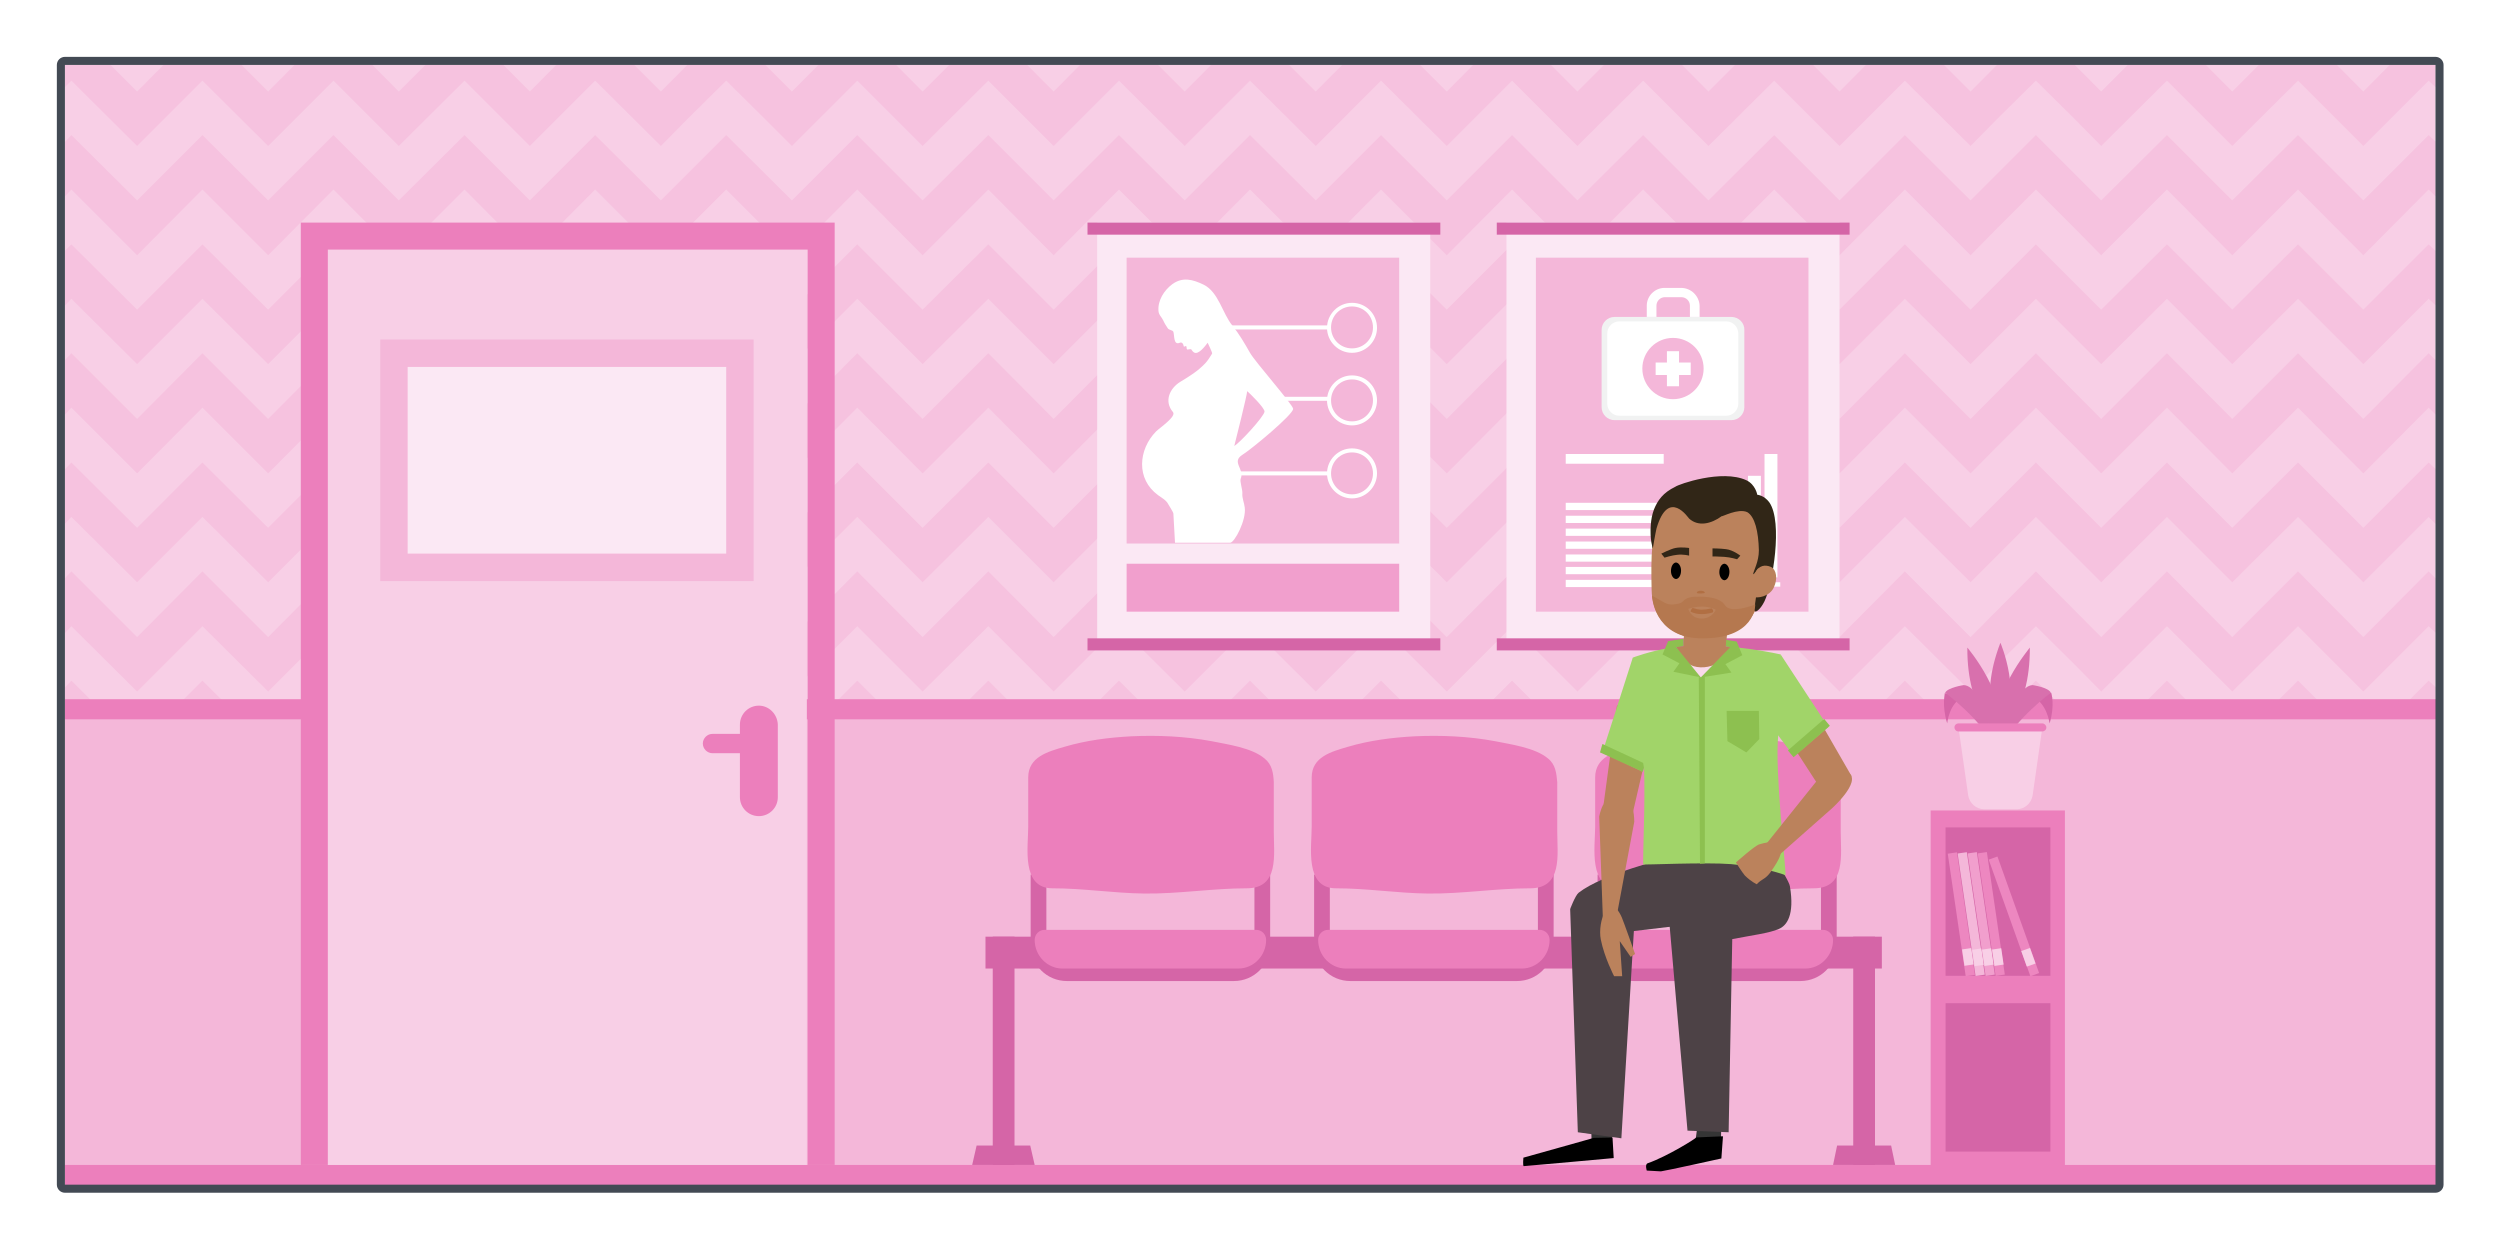 <svg version="1.1" id="IMG_x5F_05" xmlns="http://www.w3.org/2000/svg" xmlns:xlink="http://www.w3.org/1999/xlink" x="0px" y="0px" width="620px" height="310px" viewBox="0 0 620 310" xml:space="preserve"><style type="text/css">.st0{fill:#FFFFFF;} .st1{clip-path:url(#XMLID_23_);fill:#F8CFE6;} .st2{clip-path:url(#XMLID_23_);} .st3{fill:#F6C2DF;} .st4{clip-path:url(#XMLID_24_);} .st5{fill:#F4B7D9;} .st6{fill:#EC7FBC;} .st7{fill:#F8CFE6;} .st8{fill:#FBE8F4;} .st9{fill:#D565A7;} .st10{fill:#F19FCD;} .st11{fill:#F1F2F2;} .st12{fill:#D870AD;} .st13{fill:#ED87C0;} .st14{fill:#353535;} .st15{fill:#4D4246;} .st16{fill:#F9D9EB;} .st17{fill:#BB825C;} .st18{fill:#A1D469;} .st19{fill:#312617;} .st20{fill:#B16F43;} .st21{fill:#B5784F;} .st22{fill:#8DC050;} .st23{fill:#434A54;}</style><g id="XMLID_1610_"><path id="XMLID_3300_" class="st0" d="M0 0h620v310H0z"/><g id="XMLID_1614_"><defs><path id="XMLID_3286_" d="M16.1 16.1H604v277.7H16.1z"/></defs><clipPath id="XMLID_23_"><use xlink:href="#XMLID_3286_" overflow="visible"/></clipPath><path id="XMLID_3299_" class="st1" d="M16.1 16.1H604v277.7H16.1z"/><g id="XMLID_1615_" class="st2"><path id="XMLID_1616_" class="st3" d="M604 278.7l-1.7-1.6-16.2 16.2-16.2-16.2-16.3 16.2-16.2-16.2-16.3 16.2-16.2-16.2-16.2 16.2-16.3-16.2-16.2 16.2-16.2-16.2-16.3 16.2-16.2-16.2-16.3 16.2-16.2-16.2-16.2 16.2-16.3-16.2-16.2 16.2-16.3-16.2-16.2 16.2-16.3-16.2-16.2 16.2-16.2-16.2-16.3 16.2-16.2-16.2-16.2 16.2-16.3-16.2-16.2 16.2-16.3-16.2-16.2 16.2-16.2-16.2-16.3 16.2-16.2-16.2-16.2 16.2-16.3-16.2L34 293.3l-16.3-16.2-1.6 1.6v13.6l1.6-1.7L34 306.8l16.2-16.2 16.3 16.2 16.2-16.2 16.2 16.2 16.3-16.2 16.2 16.2 16.2-16.2 16.3 16.2 6.7-6.7 9.5-9.5 9.5 9.5 6.8 6.7 16.2-16.2 16.2 16.2 16.3-16.2 16.2 16.2 16.2-16.2 16.3 16.2 16.2-16.2 16.3 16.2 16.2-16.2 16.3 16.2 16.2-16.2 16.2 16.2 16.3-16.2 16.2 16.2 16.3-16.2 16.2 16.2 16.2-16.2 16.3 16.2 6.7-6.7 9.5-9.5 9.5 9.5 6.7 6.7 16.3-16.2 16.2 16.2 16.3-16.2 16.2 16.2 16.2-16.2 1.7 1.6z"/><path id="XMLID_1617_" class="st3" d="M604 251.6l-1.7-1.6-16.2 16.2-16.2-16.2-16.3 16.2-16.2-16.2-16.3 16.2-16.2-16.2-16.2 16.2-16.3-16.2-16.2 16.2L440 250l-16.3 16.2-16.2-16.2-16.3 16.2L375 250l-16.2 16.2-16.3-16.2-16.2 16.2L310 250l-16.2 16.2-16.3-16.2-16.2 16.2-16.2-16.2-16.3 16.2-16.2-16.2-16.2 16.2-16.3-16.2-16.2 16.2-16.3-16.2-16.2 16.2-16.2-16.2-16.3 16.2L82.7 250l-16.2 16.2L50.2 250 34 266.2 17.7 250l-1.6 1.7v13.5l1.6-1.7L34 279.8l16.2-16.3 16.3 16.3 16.2-16.3 16.2 16.3 16.3-16.3 16.2 16.3 16.2-16.3 16.3 16.3 6.7-6.8 9.5-9.5 9.5 9.5 6.8 6.8 16.2-16.3 16.2 16.3 16.3-16.3 16.2 16.3 16.2-16.3 16.3 16.3 16.2-16.3 16.3 16.3 16.2-16.3 16.3 16.3 16.2-16.3 16.2 16.3 16.3-16.3 16.2 16.3 16.3-16.3 16.2 16.3 16.2-16.3 16.3 16.3 6.7-6.8 9.5-9.5 9.5 9.5 6.7 6.8 16.3-16.3 16.2 16.3 16.3-16.3 16.2 16.3 16.2-16.3 1.7 1.7z"/><path id="XMLID_1618_" class="st3" d="M604 224.6l-1.7-1.7-16.2 16.3-16.2-16.3-16.3 16.3-16.2-16.3-16.3 16.3-16.2-16.3-16.2 16.3-16.3-16.3-16.2 16.3-16.2-16.3-16.3 16.3-16.2-16.3-16.3 16.3-16.2-16.3-16.2 16.3-16.3-16.3-16.2 16.3-16.3-16.3-16.2 16.3-16.3-16.3-16.2 16.3-16.2-16.3-16.3 16.3-16.2-16.3-16.2 16.3-16.3-16.3-16.2 16.3-16.3-16.3-16.2 16.3-16.2-16.3-16.3 16.3-16.2-16.3-16.2 16.3-16.3-16.3L34 239.2l-16.3-16.3-1.6 1.7v13.5l1.6-1.6L34 252.7l16.2-16.2 16.3 16.2 16.2-16.2 16.2 16.2 16.3-16.2 16.2 16.2 16.2-16.2 16.3 16.2 6.7-6.8 9.5-9.4 9.5 9.4 6.8 6.8 16.2-16.2 16.2 16.2 16.3-16.2 16.2 16.2 16.2-16.2 16.3 16.2 16.2-16.2 16.3 16.2 16.2-16.2 16.3 16.2 16.2-16.2 16.2 16.2 16.3-16.2 16.2 16.2 16.3-16.2 16.2 16.2 16.2-16.2 16.3 16.2 6.7-6.8 9.5-9.4 9.5 9.4 6.7 6.8 16.3-16.2 16.2 16.2 16.3-16.2 16.2 16.2 16.2-16.2 1.7 1.6z"/><path id="XMLID_1619_" class="st3" d="M604 197.5l-1.7-1.6-16.2 16.2-16.2-16.2-16.3 16.2-16.2-16.2-16.3 16.2-16.2-16.2-16.2 16.2-16.3-16.2-16.2 16.2-16.2-16.2-16.3 16.2-16.2-16.2-16.3 16.2-16.2-16.2-16.2 16.2-16.3-16.2-16.2 16.2-16.3-16.2-16.2 16.2-16.3-16.2-16.2 16.2-16.2-16.2-16.3 16.2-16.2-16.2-16.2 16.2-16.3-16.2-16.2 16.2-16.3-16.2-16.2 16.2-16.2-16.2-16.3 16.2-16.2-16.2-16.2 16.2-16.3-16.2L34 212.1l-16.3-16.2-1.6 1.6v13.6l1.6-1.7L34 225.6l16.2-16.2 16.3 16.2 16.2-16.2 16.2 16.2 16.3-16.2 16.2 16.2 16.2-16.2 16.3 16.2 6.7-6.7 9.5-9.5 9.5 9.5 6.8 6.7 16.2-16.2 16.2 16.2 16.3-16.2 16.2 16.2 16.2-16.2 16.3 16.2 16.2-16.2 16.3 16.2 16.2-16.2 16.3 16.2 16.2-16.2 16.2 16.2 16.3-16.2 16.2 16.2 16.3-16.2 16.2 16.2 16.2-16.2 16.3 16.2 6.7-6.7 9.5-9.5 9.5 9.5 6.7 6.7 16.3-16.2 16.2 16.2 16.3-16.2 16.2 16.2 16.2-16.2 1.7 1.6z"/><path id="XMLID_1620_" class="st3" d="M604 170.4l-1.7-1.6-16.2 16.2-16.2-16.2-16.3 16.2-16.2-16.2-16.3 16.2-16.2-16.2-16.2 16.2-16.3-16.2-16.2 16.2-16.2-16.2-16.3 16.2-16.2-16.2-16.3 16.2-16.2-16.2-16.2 16.2-16.3-16.2-16.2 16.2-16.3-16.2-16.2 16.2-16.3-16.2-16.2 16.2-16.2-16.2-16.3 16.2-16.2-16.2-16.2 16.2-16.3-16.2-16.2 16.2-16.3-16.2-16.2 16.2-16.2-16.2L98.9 185l-16.2-16.2L66.5 185l-16.3-16.2L34 185l-16.3-16.2-1.6 1.7V184l1.6-1.7L34 198.6l16.2-16.3 16.3 16.3 16.2-16.3 16.2 16.3 16.3-16.3 16.2 16.3 16.2-16.3 16.3 16.3 6.7-6.8 9.5-9.5 9.5 9.5 6.8 6.8 16.2-16.3 16.2 16.3 16.3-16.3 16.2 16.3 16.2-16.3 16.3 16.3 16.2-16.3 16.3 16.3 16.2-16.3 16.3 16.3 16.2-16.3 16.2 16.3 16.3-16.3 16.2 16.3 16.3-16.3 16.2 16.3 16.2-16.3 16.3 16.3 6.7-6.8 9.5-9.5 9.5 9.5 6.7 6.8 16.3-16.3 16.2 16.3 16.3-16.3 16.2 16.3 16.2-16.3 1.7 1.7z"/><path id="XMLID_1621_" class="st3" d="M604 143.4l-1.7-1.7-16.2 16.3-16.2-16.3-16.3 16.3-16.2-16.3-16.3 16.3-16.2-16.3-16.2 16.3-16.3-16.3-16.2 16.3-16.2-16.3-16.3 16.3-16.2-16.3-16.3 16.3-16.2-16.3-16.2 16.3-16.3-16.3v.1-.1L326.3 158 310 141.7 293.8 158l-16.3-16.3-16.2 16.3-16.2-16.3-16.3 16.3-16.2-16.3-16.2 16.3-16.3-16.3-16.2 16.3-16.3-16.3-16.2 16.3-16.2-16.3L98.9 158l-16.2-16.3L66.5 158l-16.3-16.3L34 158l-16.3-16.3-1.6 1.7V157l1.6-1.7L34 171.5l16.2-16.2 16.3 16.2 16.2-16.2 16.2 16.2 16.3-16.2 16.2 16.2 16.2-16.2 16.3 16.2 6.7-6.8 9.5-9.4 9.5 9.4 6.8 6.8 16.2-16.2 16.2 16.2 16.3-16.2 16.2 16.2 16.2-16.2 16.3 16.2 16.2-16.2 16.3 16.2 16.2-16.2 16.3 16.2 16.2-16.2 16.2 16.2 16.3-16.2 16.2 16.2 16.3-16.2 16.2 16.2 16.2-16.2 16.3 16.2 6.7-6.8 9.5-9.4 9.5 9.4 6.7 6.8 16.3-16.2 16.2 16.2 16.3-16.2 16.2 16.2 16.2-16.2 1.7 1.6z"/><path id="XMLID_1622_" class="st3" d="M604 116.3l-1.7-1.6-16.2 16.2-16.2-16.2-16.3 16.2-16.2-16.2-16.3 16.2-16.2-16.2-16.2 16.2-16.3-16.2-16.2 16.2-16.2-16.2-16.3 16.2-16.2-16.2-16.3 16.2-16.2-16.2-16.2 16.2-16.3-16.2-16.2 16.2-16.3-16.2-16.2 16.2-16.3-16.2-16.2 16.2-16.2-16.2-16.3 16.2-16.2-16.2-16.2 16.2-16.3-16.2-16.2 16.2-16.3-16.2-16.2 16.2-16.2-16.2-16.3 16.2-16.2-16.2-16.2 16.2-16.3-16.2L34 130.9l-16.3-16.2-1.6 1.7v13.5l1.6-1.7L34 144.4l16.2-16.2 16.3 16.2 16.2-16.2 16.2 16.2 16.3-16.2 16.2 16.2 16.2-16.2 16.3 16.2 6.7-6.7 9.5-9.5 9.5 9.5 6.8 6.7 16.2-16.2 16.2 16.2 16.3-16.2 16.2 16.2 16.2-16.2 16.3 16.2 16.2-16.2 16.3 16.2 16.2-16.2 16.3 16.2 16.2-16.2 16.2 16.2 16.3-16.2 16.2 16.2 16.3-16.2 16.2 16.2 16.2-16.2 16.3 16.2 6.7-6.7 9.5-9.5 9.5 9.5 6.7 6.7 16.3-16.2 16.2 16.2 16.3-16.2 16.2 16.2 16.2-16.2 1.7 1.7z"/><path id="XMLID_1623_" class="st3" d="M604 89.3l-1.7-1.7-16.2 16.3-16.2-16.3-16.3 16.3-16.2-16.3-16.3 16.3-16.2-16.3-16.2 16.3-16.3-16.3-16.2 16.3L440 87.6l-16.3 16.3-16.2-16.3-16.3 16.3L375 87.6l-16.2 16.3-16.3-16.3-16.2 16.3L310 87.6l-16.2 16.3-16.3-16.3-16.2 16.3-16.2-16.3-16.3 16.3-16.2-16.3-16.2 16.3-16.3-16.3-16.2 16.3-16.3-16.3-16.2 16.3-16.2-16.3-16.3 16.3-16.2-16.3-16.2 16.3-16.3-16.3L34 103.9 17.7 87.6l-1.6 1.7v13.5l1.6-1.7L34 117.4l16.2-16.3 16.3 16.3 16.2-16.3 16.2 16.3 16.3-16.3 16.2 16.3 16.2-16.3 16.3 16.3 6.7-6.8 9.5-9.5 9.5 9.5 6.8 6.8 16.2-16.3 16.2 16.3 16.3-16.3 16.2 16.3 16.2-16.3 16.3 16.3 16.2-16.3 16.3 16.3 16.2-16.2 16.3 16.2 16.2-16.3 16.2 16.3 16.3-16.3 16.2 16.3 16.3-16.3 16.2 16.3 16.2-16.3 16.3 16.3 6.7-6.8 9.5-9.5 9.5 9.5 6.7 6.8 16.3-16.3 16.2 16.3 16.3-16.3 16.2 16.3 16.2-16.3 1.7 1.7z"/><path id="XMLID_1624_" class="st3" d="M604 62.2l-1.7-1.6-16.2 16.2-16.2-16.2-16.3 16.2-16.2-16.2-16.3 16.2-16.2-16.2-16.2 16.2-16.3-16.2-16.2 16.2L440 60.6l-16.3 16.2-16.2-16.2-16.3 16.2L375 60.6l-16.2 16.2-16.3-16.2-16.2 16.2L310 60.6l-16.2 16.2-16.3-16.2-16.2 16.2-16.2-16.2-16.3 16.2-16.2-16.2-16.2 16.2-16.3-16.2-16.2 16.2-16.3-16.2-16.2 16.2-16.2-16.2-16.3 16.2-16.2-16.2-16.2 16.2-16.3-16.2L34 76.8 17.7 60.6l-1.6 1.6v13.6l1.6-1.7L34 90.3l16.2-16.2 16.3 16.2 16.2-16.2 16.2 16.2 16.3-16.2 16.2 16.2 16.2-16.2 16.3 16.2 6.7-6.7 9.5-9.5 9.5 9.5 6.8 6.7 16.2-16.2 16.2 16.2 16.3-16.2 16.2 16.2 16.2-16.2 16.3 16.2L310 74.1l16.3 16.2 16.2-16.2 16.3 16.2L375 74.1l16.2 16.2 16.3-16.2 16.2 16.2L440 74.1l16.2 16.2 16.2-16.2 16.3 16.2 6.7-6.7 9.5-9.5 9.5 9.5 6.7 6.7 16.3-16.2 16.2 16.2 16.3-16.2 16.2 16.2 16.2-16.2 1.7 1.6z"/><path id="XMLID_1625_" class="st3" d="M604 35.1l-1.7-1.6-16.2 16.2-16.2-16.2-16.3 16.2-16.2-16.2-16.3 16.2-16.2-16.2-16.2 16.2-16.3-16.2-16.2 16.2L440 33.5l-16.3 16.2-16.2-16.2-16.3 16.2L375 33.5l-16.2 16.2-16.3-16.2-16.2 16.2L310 33.5l-16.2 16.2-16.3-16.2-16.2 16.2-16.2-16.2-16.3 16.2-16.2-16.2-16.2 16.2-16.3-16.2-16.2 16.2-16.3-16.2-16.2 16.2-16.2-16.2-16.3 16.2-16.2-16.2-16.2 16.2-16.3-16.2L34 49.7 17.7 33.5l-1.6 1.7v13.5l1.6-1.7L34 63.3 50.2 47l16.3 16.3L82.7 47l16.2 16.3L115.2 47l16.2 16.3L147.6 47l16.3 16.3 6.7-6.8 9.5-9.5 9.5 9.5 6.8 6.8L212.6 47l16.2 16.3L245.1 47l16.2 16.3L277.5 47l16.3 16.3L310 47l16.3 16.3L342.5 47l16.3 16.3L375 47l16.2 16.3L407.5 47l16.2 16.3L440 47l16.2 16.3L472.4 47l16.3 16.3 6.7-6.8 9.5-9.5 9.5 9.5 6.7 6.8L537.4 47l16.2 16.3L569.9 47l16.2 16.3L602.3 47l1.7 1.7z"/><path id="XMLID_1626_" class="st3" d="M604 8.1l-1.7-1.7-16.2 16.3-16.2-16.3-16.3 16.3-16.2-16.3-16.3 16.3-16.2-16.3-16.2 16.3-16.3-16.3-16.2 16.3L440 6.4l-16.3 16.3-16.2-16.3-16.3 16.3L375 6.4l-16.2 16.3-16.3-16.3-16.2 16.3L310 6.4l-16.2 16.3-16.3-16.3-16.2 16.3-16.2-16.3-16.3 16.3-16.2-16.3-16.2 16.3-16.3-16.3-16.2 16.3-16.3-16.3-16.2 16.3-16.2-16.3-16.3 16.3L82.7 6.4 66.5 22.7 50.2 6.4 34 22.7 17.7 6.4l-1.6 1.7v13.5l1.6-1.6L34 36.2 50.2 20l16.3 16.2L82.7 20l16.2 16.2L115.2 20l16.2 16.2L147.6 20l16.3 16.2 6.7-6.8 9.5-9.4 9.5 9.4 6.8 6.8L212.6 20l16.2 16.2L245.1 20l16.2 16.2L277.5 20l16.3 16.2L310 20l16.3 16.2L342.5 20l16.3 16.2L375 20l16.2 16.2L407.5 20l16.2 16.2L440 20l16.2 16.2L472.4 20l16.3 16.2 6.7-6.8 9.5-9.4 9.5 9.4 6.7 6.8L537.4 20l16.2 16.2L569.9 20l16.2 16.2L602.3 20l1.7 1.6z"/></g></g><g id="XMLID_1627_"><defs><path id="XMLID_840_" d="M16.1 16.1h588.2v277.8H16.1z"/></defs><clipPath id="XMLID_24_"><use xlink:href="#XMLID_840_" overflow="visible"/></clipPath><g id="XMLID_1628_" class="st4"><path id="XMLID_3284_" class="st5" d="M15 178.1h589.2v115.4H15z"/><path id="XMLID_3283_" class="st6" d="M15 173.4h589.2v5H15z"/><path id="XMLID_3282_" class="st6" d="M15 288.9h589.2v5.2H15z"/></g><g id="XMLID_1629_" class="st4"><g id="XMLID_1630_"><path id="XMLID_1631_" class="st7" d="M81.1 58.6h119v230.3h-119z"/><g id="XMLID_1632_"><path id="XMLID_1633_" class="st6" d="M74.6 288.9h6.7v-227h119v227h6.7V55.2H74.6z"/></g><path id="XMLID_1634_" class="st6" d="M188.2 175c-2.6 0-4.7 2.1-4.7 4.7v18c0 2.6 2.1 4.7 4.7 4.7s4.7-2.1 4.7-4.7v-18c-.1-2.6-2.2-4.7-4.7-4.7z"/><path id="XMLID_1635_" class="st6" d="M188.1 182h-11.4c-1.3 0-2.4 1.1-2.4 2.4 0 1.3 1.1 2.4 2.4 2.4h11.4c1.3 0 2.4-1.1 2.4-2.4.1-1.3-1-2.4-2.4-2.4z"/><path id="XMLID_1636_" class="st8" d="M97.7 87.6h85.8v53.1H97.7z"/><g id="XMLID_1637_"><path id="XMLID_1638_" class="st5" d="M94.3 144.1h92.6V84.2H94.3v59.9zm6.8-53.1h79v46.3h-79V91z"/></g></g><g id="XMLID_1641_"><g id="XMLID_1642_"><path id="XMLID_1643_" class="st8" d="M272.1 55.2h82.6v104.7h-82.6z"/><path id="XMLID_1644_" class="st9" d="M269.7 55.2h87.5v3h-87.5z"/><path id="XMLID_1645_" class="st9" d="M269.7 158.3h87.5v3h-87.5z"/><path id="XMLID_1646_" class="st5" d="M279.4 63.9H347v70.9h-67.6z"/><path id="XMLID_1647_" class="st10" d="M279.4 139.8H347v11.9h-67.6z"/><g id="XMLID_1648_"><g id="XMLID_1649_"><path id="XMLID_1650_" class="st0" d="M335.3 75.1c-3.4 0-6.2 2.8-6.2 6.2s2.8 6.2 6.2 6.2c3.4 0 6.2-2.8 6.2-6.2s-2.7-6.2-6.2-6.2zm0 11.3c-2.9 0-5.2-2.3-5.2-5.2 0-2.9 2.3-5.2 5.2-5.2 2.9 0 5.2 2.3 5.2 5.2 0 2.9-2.3 5.2-5.2 5.2z"/></g><g id="XMLID_1653_"><path id="XMLID_1654_" class="st0" d="M335.3 93.1c-3.4 0-6.2 2.8-6.2 6.2s2.8 6.2 6.2 6.2c3.4 0 6.2-2.8 6.2-6.2s-2.7-6.2-6.2-6.2zm0 11.4c-2.9 0-5.2-2.3-5.2-5.2 0-2.9 2.3-5.2 5.2-5.2 2.9 0 5.2 2.3 5.2 5.2 0 2.9-2.3 5.2-5.2 5.2z"/></g><g id="XMLID_1657_"><path id="XMLID_1658_" class="st0" d="M335.3 111.2c-3.4 0-6.2 2.8-6.2 6.2 0 3.4 2.8 6.2 6.2 6.2 3.4 0 6.2-2.8 6.2-6.2 0-3.4-2.7-6.2-6.2-6.2zm0 11.4c-2.9 0-5.2-2.3-5.2-5.2 0-2.9 2.3-5.2 5.2-5.2 2.9 0 5.2 2.3 5.2 5.2 0 2.9-2.3 5.2-5.2 5.2z"/></g></g><g id="XMLID_1661_"><path id="XMLID_1662_" class="st0" d="M302.2 80.7h27.4v1h-27.4z"/></g><g id="XMLID_1663_"><path id="XMLID_1664_" class="st0" d="M313.2 98.4h16.5v1h-16.5z"/></g><g id="XMLID_1665_"><path id="XMLID_1666_" class="st0" d="M305.8 116.9h23.8v1h-23.8z"/></g><path id="XMLID_1667_" class="st0" d="M310 87.5c-1.3-2.3-2.7-4.7-4.4-6.8-2.4-2.9-3.4-8.3-7.1-10.1-2.7-1.3-5.2-2-7.8-.1-2 1.5-3.6 4-3.4 6.6.1 1.1.8 1.5 1.2 2.4.3.7.7 1.3 1.1 1.9.3.5 1.2.4 1.4.9.3 1 0 3.4 1.6 2.7.5-.2.8.2.9.6.1.8.4 0 .7.3.2.2-.1.6.3.8.3-.1.6-.1.9-.1.2.3.4.6.7.8 1.1.7 2.8-1.6 3.4-2.4.1.3 1.2 2.4 1.1 2.7-.4.7-1.2 1.9-1.7 2.4-1.9 2-3.9 3.2-6.2 4.6-2.6 1.6-4.1 4.8-1.8 7.5.9 1.1-3.3 3.9-4.2 4.8-4.4 4.5-5 11.8.5 15.8.8.6 2 1.2 2.5 2.2.2.4 1.3 2 1.3 2.4l.4 7.2h13.7c1.1-.1 4-5.6 3.6-8.7-.1-1.1-.7-2.4-.6-3.5.1-.9-.7-3.1-.4-3.7 1-2.4-2.4-4.1.4-5.9 2.4-1.5 12.6-10 12.6-11.4 0-1-9.4-11.6-10.7-13.9zm3.6 14.6c-.2 1.3-6.1 7.7-7.5 8.5.4-1.6 3.2-12.7 3.2-13.6.6.5 4.4 4.2 4.3 5.1z"/></g><g id="XMLID_1670_"><g id="XMLID_1671_"><path id="XMLID_1672_" class="st8" d="M373.6 55.2h82.6v104.7h-82.6z"/><path id="XMLID_1673_" class="st9" d="M371.2 55.2h87.5v3h-87.5z"/><path id="XMLID_1674_" class="st9" d="M371.2 158.3h87.5v3h-87.5z"/><path id="XMLID_1675_" class="st5" d="M380.9 63.9h67.6v87.8h-67.6z"/></g><g id="XMLID_1676_"><g id="XMLID_1677_"><path id="XMLID_1678_" class="st11" d="M429.4 78.6h-29c-1.8 0-3.2 1.5-3.2 3.2V101c0 1.8 1.5 3.2 3.2 3.2h29c1.8 0 3.2-1.5 3.2-3.2V81.9c.1-1.8-1.4-3.3-3.2-3.3z"/></g><g id="XMLID_1679_"><path id="XMLID_1680_" class="st0" d="M428.1 79.7h-26.5c-1.6 0-3 1.3-3 3v17.4c0 1.6 1.3 3 3 3h26.5c1.6 0 3-1.3 3-3V82.7c0-1.6-1.3-3-3-3z"/></g><g id="XMLID_1681_"><circle id="XMLID_1682_" class="st5" cx="414.9" cy="91.4" r="7.6"/></g><path id="XMLID_1683_" class="st0" d="M416.4 87.1h-3v2.8h-2.8V93h2.8v2.8h3V93h2.9v-3.1h-2.9z"/><g id="XMLID_1684_"><path id="XMLID_1685_" class="st0" d="M416.9 71.4h-4.1c-2.4 0-4.4 2-4.4 4.4v2.8h2.4v-2.8c0-1.1.9-2.1 2.1-2.1h4.1c1.1 0 2.1.9 2.1 2.1v2.8h2.4v-2.8c-.1-2.4-2.1-4.4-4.6-4.4z"/></g></g><g id="XMLID_1686_"><g id="XMLID_1687_"><path id="XMLID_1688_" class="st0" d="M388.3 112.6h24.3v2.4h-24.3z"/><path id="XMLID_1689_" class="st0" d="M388.3 124.7h24.3v1.8h-24.3z"/><path id="XMLID_1690_" class="st0" d="M388.3 127.9h24.3v1.8h-24.3z"/><path id="XMLID_1691_" class="st0" d="M388.3 131.1h24.3v1.8h-24.3z"/><path id="XMLID_1692_" class="st0" d="M388.3 134.3h24.3v1.8h-24.3z"/><path id="XMLID_1693_" class="st0" d="M388.3 137.5h24.3v1.8h-24.3z"/><path id="XMLID_1694_" class="st0" d="M388.3 140.6h24.3v1.8h-24.3z"/><path id="XMLID_1695_" class="st0" d="M388.3 143.8h24.3v1.8h-24.3z"/></g><g id="XMLID_1696_"><g id="XMLID_1697_"><path id="XMLID_1698_" class="st0" d="M424.7 144.4h16.8v1.1h-16.8z"/></g><g id="XMLID_1699_"><path id="XMLID_1700_" class="st0" d="M437.6 112.6h3.2v30.6h-3.2z"/><path id="XMLID_1701_" class="st0" d="M433.5 118h3.2v25.1h-3.2z"/><path id="XMLID_1702_" class="st0" d="M429.5 132.8h3.2v10.4h-3.2z"/><path id="XMLID_1703_" class="st0" d="M425.5 123.3h3.2v19.9h-3.2z"/></g></g></g></g></g><g id="XMLID_1704_"><g id="XMLID_1705_"><path id="XMLID_1706_" class="st9" d="M244.4 232.3h222.3v7.9H244.4z"/><g id="XMLID_1707_"><g id="XMLID_1708_"><path id="XMLID_1709_" class="st9" d="M246.2 232.3h5.4v56.6h-5.4z"/><path id="XMLID_1710_" class="st9" d="M242.2 284.1l-1.1 4.8h15.5l-1.1-4.8z"/></g><g id="XMLID_1711_"><path id="XMLID_1712_" class="st9" d="M459.6 232.3h5.4v56.6h-5.4z"/><path id="XMLID_1713_" class="st9" d="M455.6 284.1l-1 4.8H470l-1-4.8z"/></g></g><g id="XMLID_1714_"><g id="XMLID_1715_"><g id="XMLID_1716_"><path id="XMLID_1717_" class="st9" d="M255.6 216.9h3.9v17.7h-3.9z"/><path id="XMLID_1718_" class="st9" d="M311.1 216.9h3.9v17.7h-3.9z"/><path id="XMLID_1719_" class="st9" d="M255.6 234.3c0 5 4 9 9 9H306c5 0 9-4 9-9v-1.2h-59.4v1.2z"/></g><path id="XMLID_1720_" class="st6" d="M313.6 188.1c-3.2-2.7-9.3-3.5-13.2-4.3-6.5-1.2-13.2-1.5-19.8-1.2-5.6.3-11.2 1-16.6 2.6-4.1 1.2-9 2.5-9 7.6V205c0 5-1.8 15.3 6 15.3 7.7 0 15.1 1.2 22.8 1.3 8.5.1 16.9-1.3 25.4-1.3 8.1 0 6.7-8.4 6.7-14V194c-.1-2.2-.4-4.4-2.3-5.9-.7-.6 1.3 1.1 0 0z"/><path id="XMLID_1721_" class="st6" d="M311.5 230.6h-52.4c-1.4 0-2.5 1.1-2.5 2.5 0 3.9 3.1 7.1 6.9 7.1h43.6c3.8 0 6.9-3.2 6.9-7.1 0-1.4-1.1-2.5-2.5-2.5z"/></g><g id="XMLID_1722_"><g id="XMLID_1723_"><path id="XMLID_1724_" class="st9" d="M325.9 216.9h3.9v17.7h-3.9z"/><path id="XMLID_1725_" class="st9" d="M381.4 216.9h3.9v17.7h-3.9z"/><path id="XMLID_1726_" class="st9" d="M325.9 234.3c0 5 4 9 9 9h41.3c5 0 9-4 9-9v-1.2h-59.4v1.2z"/></g><path id="XMLID_1727_" class="st6" d="M383.9 188.1c-3.2-2.7-9.3-3.5-13.2-4.3-6.5-1.2-13.2-1.5-19.8-1.2-5.6.3-11.2 1-16.6 2.6-4.1 1.2-9 2.5-9 7.6V205c0 5-1.8 15.3 6 15.3 7.7 0 15.1 1.2 22.8 1.3 8.5.1 16.9-1.3 25.4-1.3 8.1 0 6.7-8.4 6.7-14V194c-.2-2.2-.4-4.4-2.3-5.9z"/><path id="XMLID_1728_" class="st6" d="M381.8 230.6h-52.4c-1.4 0-2.5 1.1-2.5 2.5 0 3.9 3.1 7.1 6.9 7.1h43.6c3.8 0 6.9-3.2 6.9-7.1 0-1.4-1.1-2.5-2.5-2.5z"/></g><g id="XMLID_1729_"><g id="XMLID_1730_"><path id="XMLID_1731_" class="st9" d="M396.2 216.9h3.9v17.7h-3.9z"/><path id="XMLID_1732_" class="st9" d="M451.6 216.9h3.9v17.7h-3.9z"/><path id="XMLID_1733_" class="st9" d="M396.2 234.3c0 5 4 9 9 9h41.3c5 0 9-4 9-9v-1.2h-59.4v1.2z"/></g><path id="XMLID_1734_" class="st6" d="M454.2 188.1c-3.2-2.7-9.3-3.5-13.2-4.3-6.5-1.2-13.2-1.5-19.8-1.2-5.6.3-11.2 1-16.6 2.6-4.1 1.2-9 2.5-9 7.6V205c0 5-1.8 15.3 6 15.3 7.7 0 15.1 1.2 22.8 1.3 8.5.1 16.9-1.3 25.4-1.3 8.1 0 6.7-8.4 6.7-14V194c-.2-2.2-.4-4.4-2.3-5.9-.8-.6 1.3 1.1 0 0z"/><path id="XMLID_1735_" class="st6" d="M452.1 230.6h-52.4c-1.4 0-2.5 1.1-2.5 2.5 0 3.9 3.1 7.1 6.9 7.1h43.6c3.8 0 6.9-3.2 6.9-7.1 0-1.4-1.2-2.5-2.5-2.5z"/></g></g></g></g><g id="XMLID_1736_"><path id="XMLID_1737_" class="st12" d="M496.1 180.6c5.7-8 0-21.2 0-21.2-5.8 15.2 0 21.2 0 21.2z"/><path id="XMLID_1738_" class="st12" d="M495.7 182.3c2.6-9.5-7.8-21.7-7.8-21.7-.1 16.3 7.8 21.7 7.8 21.7z"/><path id="XMLID_1739_" class="st12" d="M495.6 182.3s7.9-5.4 7.8-21.7c0 .1-10.4 12.2-7.8 21.7z"/><g id="XMLID_1740_"><path id="XMLID_1741_" class="st9" d="M482.9 179.4s.5-5.3 4.2-6.6l-4.8-.9c.1 0-.8 2.9.6 7.5z"/><path id="XMLID_1742_" class="st12" d="M487 169.9s-4 .6-4.6 1.9c0 0 8.8 6.5 11.9 13 0 0-2.3-14.6-7.3-14.9z"/></g><g id="XMLID_1743_"><path id="XMLID_1744_" class="st9" d="M503.9 172.8c3.7 1.3 4.4 6.6 4.4 6.6 1.4-4.6.4-7.6.4-7.6l-4.8 1z"/><path id="XMLID_1745_" class="st12" d="M504.1 169.9c-5 .3-7.4 14.9-7.4 14.9 3.2-6.5 11.9-13 11.9-13-.5-1.3-4.5-1.9-4.5-1.9z"/></g><path id="XMLID_1746_" class="st7" d="M488.1 197.2c.3 2 2 3.5 4 3.5h8c2 0 3.7-1.5 4-3.5l2.5-17.5h-21l2.5 17.5z"/><path id="XMLID_1747_" class="st6" d="M506.5 179.4h-20.8c-.5 0-1 .4-1 1 0 .5.4 1 1 1h20.8c.5 0 1-.4 1-1 0-.5-.5-1-1-1z"/></g><g id="XMLID_1748_"><path id="XMLID_1749_" class="st6" d="M478.8 201h33.3v88.7h-33.3z"/><path id="XMLID_1750_" class="st9" d="M482.5 205.2h26V242h-26z"/><path id="XMLID_1751_" class="st9" d="M482.5 248.8h26v36.8h-26z"/><g id="XMLID_1752_"><path id="XMLID_1753_" transform="scale(-1) rotate(81.662 262.36 -562.959)" class="st13" d="M471.1 225.5h30.7v2.3h-30.7z"/><path id="XMLID_1754_" transform="scale(-1) rotate(81.662 274.668 -564.766)" class="st7" d="M486 236.2h4.1v2.3H486z"/></g><g id="XMLID_1755_"><path id="XMLID_1756_" transform="scale(-1) rotate(81.662 262.36 -565.803)" class="st5" d="M473.6 225.5h30.7v2.3h-30.7z"/><path id="XMLID_1757_" transform="scale(-1) rotate(81.668 274.632 -567.59)" class="st7" d="M488.4 236.2h4.1v2.3h-4.1z"/></g><g id="XMLID_1758_"><path id="XMLID_1759_" transform="scale(-1) rotate(81.662 262.36 -568.68)" class="st10" d="M476.1 225.5h30.7v2.3h-30.7z"/><path id="XMLID_1760_" transform="scale(-1) rotate(81.662 274.668 -570.488)" class="st7" d="M490.9 236.2h4.1v2.3h-4.1z"/></g><g id="XMLID_1761_"><path id="XMLID_1762_" transform="scale(-1) rotate(81.662 262.36 -571.559)" class="st13" d="M478.6 225.5h30.7v2.3h-30.7z"/><path id="XMLID_1763_" transform="scale(-1) rotate(81.662 274.668 -573.366)" class="st7" d="M493.4 236.2h4.1v2.3h-4.1z"/></g><g id="XMLID_1764_"><path id="XMLID_1765_" transform="scale(-1) rotate(70.329 322.504 -709)" class="st13" d="M484.1 226h30.7v2.3h-30.7z"/><path id="XMLID_1766_" transform="scale(-1) rotate(70.329 336.88 -714.128)" class="st7" d="M501 236.1h4.1v2.3H501z"/></g></g><g id="XMLID_1767_"><g id="XMLID_1768_"><path id="XMLID_3122_" class="st14" d="M426.8 282.8h-6.3l1.4-11h5.1z"/><path id="XMLID_3121_" class="st14" d="M394.7 282.8l5.1-.1-.2-11-5.1.1z"/><path id="XMLID_3120_" d="M399.9 282.1l.3 5.1s-20.8 1.9-22.3 2c-.3 0-.1-2.1-.1-2.1s17.9-5 17.4-4.9c-.6 0 4.7-.1 4.7-.1z"/><path id="XMLID_3119_" d="M427.3 281.8l-.4 5.5s-13.5 3-15 3.2c-.3 0-3.5-.2-3.5-.2s-.5-1.5.2-1.8c4.9-1.7 12.4-6.4 12-6.4-.5 0 6.7-.3 6.7-.3z"/><path id="XMLID_1769_" class="st15" d="M391.5 221.4c6-4.7 22-8.6 22-8.6s11.6-6.2 12.4 4.8c.5 7.3-8.1 11.8-8.1 11.8l-12.6 1.5c0 .1-3.1 51.4-3.1 51.4l-10.8-1.5-1.9-55.3c-.1.1 1.3-3.5 2.1-4.1z"/><path id="XMLID_1770_" class="st15" d="M415.7 223l9.5-10.5 15.7 1.9c.3.2 2.9 4.4 3 5.4 1.2 7.2-.8 9.8-2.8 10.6-2.2 1-6.9 1.6-11.5 2.5l-.9 47.9-10.2-.4-4.6-52.7c0-2.2.8-3.7 1.8-4.7z"/></g><path id="XMLID_1771_" class="st16" d="M417.7 164l8.5.2-4 6.5z"/><path id="XMLID_3114_" class="st17" d="M402.2 227.5c.4.9 3.3 9.1 3.3 9.1l-1.1.7-2.7-3.9.6 8.7h-2s-2.4-4.6-3.3-9.1c-.9-4.5 2.1-12.4 5.2-5.5z"/><path id="XMLID_3113_" class="st17" d="M401.5 197.4c2 .5 3.7 1.1 3.8 6.4l-4.5 24.1-3.3-.4-.9-25c0 .1.9-6 4.9-5.1z"/><path id="XMLID_3112_" class="st17" d="M410.8 176.2l-5.8 25.1-7.3-1.9L401 175c0 .1 9.7-3.5 9.8 1.2z"/><path id="XMLID_3111_" class="st17" d="M436.8 172.9l16.2 25 6.2-5.4-13.6-23.6s-10.1-.5-8.8 4z"/><g id="XMLID_1772_"><path id="XMLID_1773_" class="st18" d="M441.6 162.3c-2.2-.5-6.6-1.3-11.3-1.8-2.5-.3-6 7.5-8.5 7.4-2.8-.1-4.8-7.8-7.3-7.3-5.5.9-9.6 2.5-9.6 2.5s2 9.8 2.6 21.4c.7 12.6 0 22.7 0 29.9 0 .1 15.6-.6 21.8-.1 7.2.6 13.5 2.6 13.5 2.8.2-1.6-2.7-25.7-1.8-34.7 0 .1.8-20 .6-20.1z"/><path id="XMLID_1776_" class="st12" d="M437.6 215.6c-.1.1-.1.1 0 0-.1.1 0 .1 0 0z"/></g><path id="XMLID_1777_" class="st17" d="M424.5 122.6c11.2.1 13.5 9.9 13 18.9-.5 7.8-2.5 13.8-9.2 15.9l-.3 3c.3 0 1.2.2 1.4.2.6.1-2.4 5.1-7.7 4.9-4.9-.2-5.9-5.2-5.9-5.2h1.7l.1-2.6c-4.5-1.6-7.9-5.3-8-11.5-.4-16.7.8-23.8 14.9-23.6z"/><path id="XMLID_1778_" class="st19" d="M433.3 127c1.9 1.1 2.8 4.8 2.9 9.5 0 2.8-1.3 5-1.4 5.8 0 .6 1.3-1.5 1.3-1.5-.1 3.2-.5 6.7-1 10.1-.2 1.7 1.5.3 2.5-1.8 2-4.2 4.6-19.6 1.2-24.5-1.3-1.8-3-1.9-3-1.9s-.4-2.5-2.7-3.6c-6.1-2.8-16.8 1-17.6 1.6-3.1 1.5-4.4 3.4-5.3 5.6-.5 1.3-.7 2.6-.8 3.8-.3 3.8.5 5.9.5 5.9s.6-3.6.9-4.9c3-10.3 8-2.5 8.1-2.5 2.3 2.1 5.5 1.3 8.1-.6.1.2 4-2 6.3-1z"/><path id="XMLID_3103_" class="st17" d="M435.2 142.2c-1 2.1-2.2 5-.8 5.7 1.4.7 4.5 0 5.5-2.2 1-2.1.7-4.4-.7-5.1-1.4-.6-3-.5-4 1.6z"/><path id="XMLID_1779_" class="st18" d="M404.9 163.2l-7.5 23.4 10 4.8 6.1-20.8z"/><path id="XMLID_3101_" class="st18" d="M441.6 162.3l11.8 18-8.5 7.3-7.5-10z"/><path id="XMLID_3100_" d="M428.9 141.8c0 1.1-.5 2-1.2 2.1-.7 0-1.3-.9-1.3-2s.5-2 1.2-2.1c.7 0 1.3.9 1.3 2z"/><path id="XMLID_3099_" d="M416.9 141.5c0 1.1-.5 2-1.2 2.1-.7 0-1.3-.9-1.3-2s.5-2 1.2-2.1c.7 0 1.3.9 1.3 2z"/><path id="XMLID_3098_" class="st19" d="M424.7 136s1.9 0 3.4.2c1.7.2 3.5 1.6 3.5 1.6l-.8.9s-1.6-.5-3.2-.6c-1.2-.1-2.9-.1-2.9-.1v-2z"/><path id="XMLID_3097_" class="st19" d="M418.9 135.9s-1.9-.3-3.4 0c-1.1.2-3.5 1.4-3.5 1.4l.8 1s1.9-.6 3.1-.7c1.6-.2 3 .2 3 .2v-1.9z"/><path id="XMLID_1780_" class="st20" d="M422.8 147c0-.3-.5-.5-1-.5s-1 .2-1 .5 2 .2 2 0z"/><path id="XMLID_1781_" class="st21" d="M420.9 148s5.4-.4 6.9 2.1c1.4 2.3 7.5-.2 7.5-.2s.2 8.8-13.9 8.4c-11.4-.4-11.7-10.6-11.7-10.6l3 1.7c.7.4 1.5.6 2.3.5.9-.1 1.8-.2 2.3-.7.6-.7 1.7-1.3 3.6-1.2z"/><path id="XMLID_1782_" class="st17" d="M425.5 151.2s-.8 2.2-3.5 2.2-3.3-2.4-3.3-2.4 3.6-1.4 6.8.2z"/><path id="XMLID_3093_" class="st20" d="M422 151.2c.6 0 1.5-.1 2.4-.3.3-.1.7.9.3 1-1 .3-1.9.4-2.7.4-1 0-1.9-.2-2.7-.6-.1 0 .2-1 .6-.9.6.2 1.4.4 2.1.4z"/><path id="XMLID_3092_" class="st17" d="M458.5 191.7c-2-1.4-6.2 1-7.9 1.9l-13.7 17.1 2.8 2.7 14.6-12.9c-.1.1 7.4-6.6 4.2-8.8z"/><path id="XMLID_1783_" class="st22" d="M417.5 158.4v1.8l-1.8.3 6.1 7.5-6.8-1.4 1.5-2.1-4.2-2.2 1.4-3.3z"/><path id="XMLID_1784_" class="st22" d="M428.1 158.7l-.1 1.6 1.1.2-7.3 7.5 7.6-1.2-1.5-2.1 4.2-2.2-1.4-3.4z"/><path id="XMLID_1785_" class="st22" d="M422.8 167.7v46.4l-1.2.1-.3-46.3.5.1z"/><path id="XMLID_1786_" class="st22" d="M444.8 187.8l-1.4-1.7 9-7.8 1.4 1.7z"/><path id="XMLID_1787_" class="st22" d="M407.4 191.4l.3-1-.2-1.2-10.1-4.7-.6 2.1z"/><path id="XMLID_1788_" class="st22" d="M428.2 176.3h8l.1 7-3.2 3.3-4.7-2.8z"/><path id="XMLID_2425_" class="st17" d="M436.3 209.4c-1.1.3-5.8 4.5-5.8 4.5s1.6 2.5 2.2 3.2c1.6 1.6 3 2.2 3 2.2s.3-.5 1.6-1.3c1.4-.8 2.3-2.4 3.3-4 2.2-3.7 1.6-6.4-4.3-4.6z"/></g></g></g><g id="XMLID_28_"><path id="XMLID_15_" class="st23" d="M604 16.1v277.7H16.1V16.1H604m0-2H16.1c-1.1 0-2 .9-2 2v277.7c0 1.1.9 2 2 2H604c1.1 0 2-.9 2-2V16.1c0-1.1-.9-2-2-2z"/></g></g></svg>